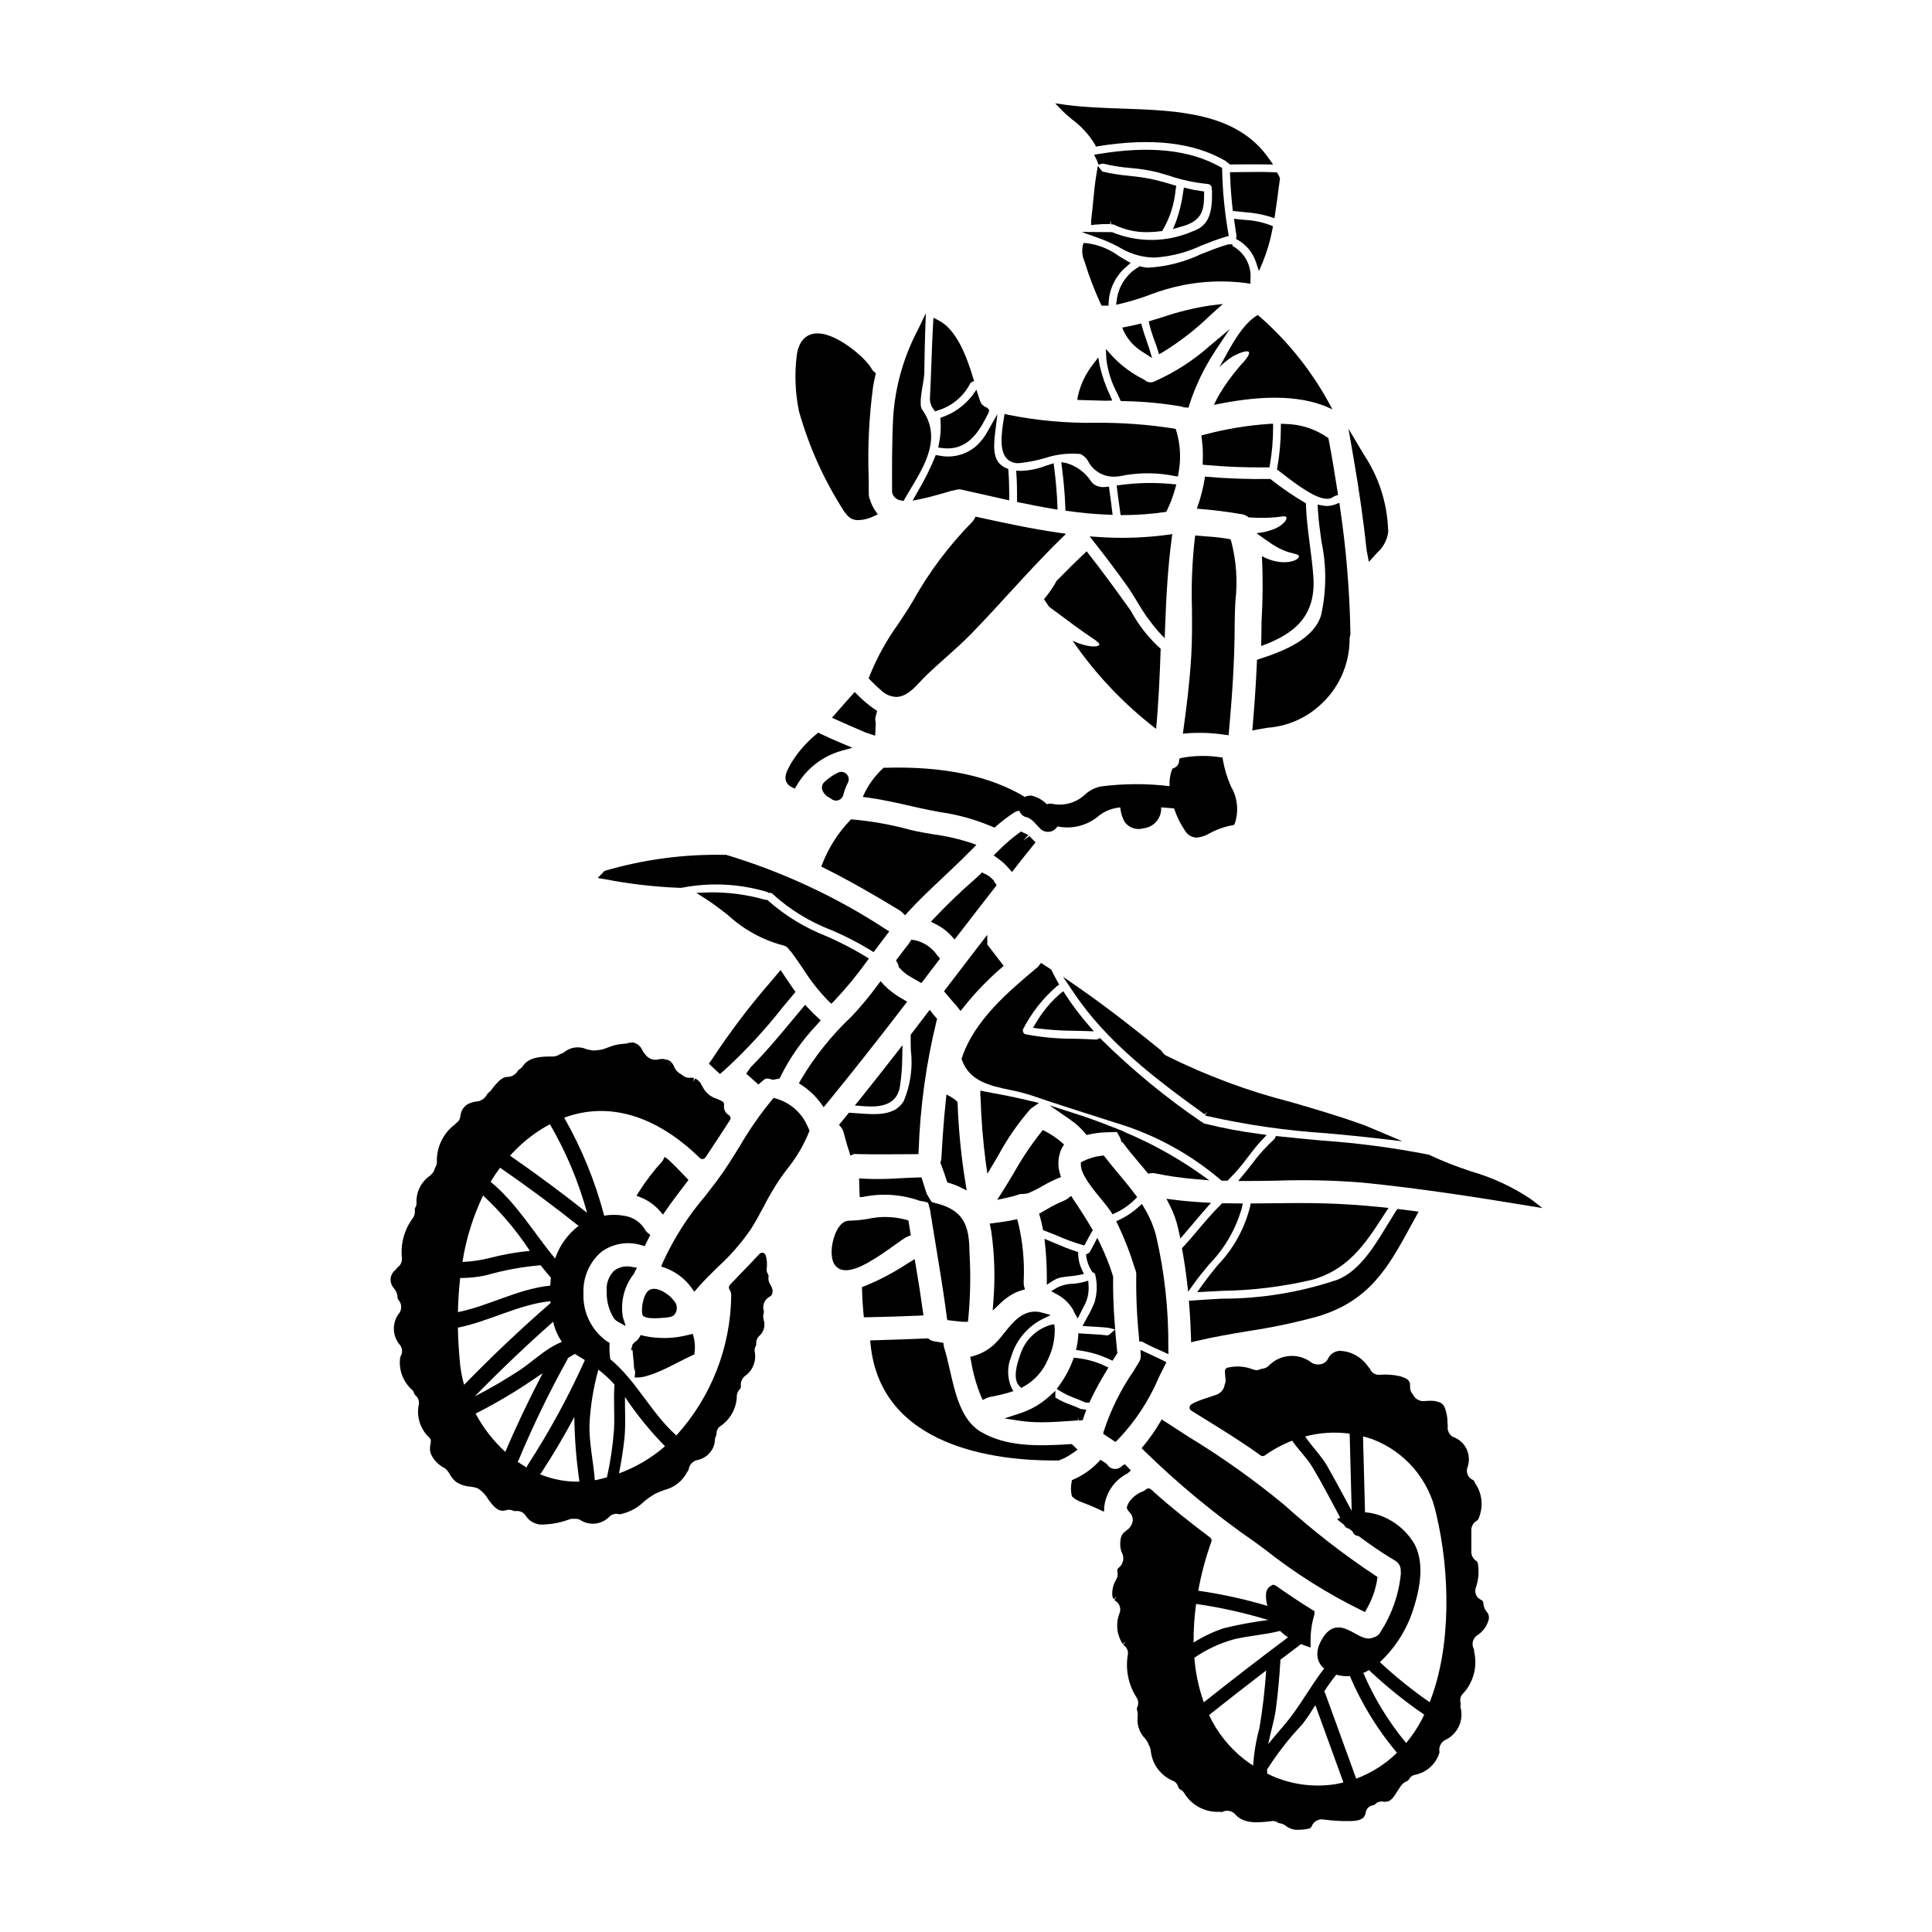 <?xml version="1.0" encoding="UTF-8"?>
<!-- Uploaded to: SVG Repo, www.svgrepo.com, Generator: SVG Repo Mixer Tools -->
<svg fill="#000000" width="800px" height="800px" version="1.1" viewBox="144 144 512 512" xmlns="http://www.w3.org/2000/svg">
 <g>
  <path d="m428.37 491.08c0.039 0.074 0.07 0.156 0.098 0.234 0.066 0.172 0.141 0.34 0.227 0.5l0.914 1.609 0.824-1.656c0.297-0.586 0.582-1.18 0.914-1.766h-0.004c0.887-1.652 1.281-3.523 1.133-5.394l-0.078-1.207-1.18 0.324c-0.934 0.254-1.891 0.414-2.856 0.484-1.508 0.023-2.992 0.395-4.332 1.086l-1.461 0.891 1.504 0.816v-0.004c1.785 0.934 3.273 2.348 4.297 4.082z"/>
  <path d="m421.42 482.68v1.785l1.504-0.973c0.734-0.504 1.574-0.844 2.453-0.992 0.66-0.117 1.34-0.188 2.019-0.262v0.004c0.887-0.078 1.77-0.199 2.644-0.371l1.215-0.266-0.535-1.125c-0.605-1.246-0.941-2.606-0.988-3.992l-0.027-0.691-0.656-0.207c-1.785-0.566-3.508-1.297-5.32-2.062l-2.938-1.227 0.188 1.66v-0.004c0.297 2.898 0.445 5.809 0.441 8.723z"/>
  <path d="m495.59 462.93c-5.07-0.172-10.195-0.105-15.148-0.047l-5.016 0.055-0.137 0.816h-0.004c-1.457 5.875-4.445 11.258-8.656 15.605-1.406 1.738-2.856 3.543-4.176 5.418l-1.18 1.668 2.039-0.117c1.496-0.086 3.004-0.16 4.512-0.238h-0.004c7.973-0.113 15.906-1.078 23.676-2.875 9.801-2.684 14.297-9.594 19.051-16.926l1.418-2.176-1.598-0.168c-5.461-0.555-10.301-0.891-14.777-1.016z"/>
  <path d="m427.85 460.92-0.836 0.664c-0.344 0.273-0.727 0.496-1.137 0.652-1.539 0.621-3.023 1.367-4.441 2.231-0.457 0.266-0.91 0.527-1.371 0.789l-0.691 0.395 0.219 0.754c0.289 1.004 0.523 2.031 0.734 3.062l0.109 0.539 0.512 0.188c1.148 0.426 2.269 0.895 3.402 1.359h0.004c2.035 0.898 4.125 1.668 6.262 2.297l0.762 0.203 0.363-0.695c0.512-0.961 1.02-1.898 1.574-2.859l0.289-0.496-0.289-0.496c-1.395-2.363-2.941-4.82-4.875-7.688z"/>
  <path d="m420.38 443.45-0.52 0.629c-2.668 3.394-5.066 6.988-7.18 10.754-1.031 1.723-2.059 3.453-3.148 5.144l-1.285 2.004 2.328-0.512h-0.004c1.156-0.227 2.293-0.531 3.402-0.918 0.332-0.121 0.688-0.16 1.039-0.117h0.145l0.141-0.023c0.246-0.055 0.492-0.082 0.742-0.094l0.367-0.07h-0.004c1.375-0.586 2.707-1.254 3.996-2.008 1.266-0.742 2.582-1.398 3.938-1.965l0.84-0.332-0.258-0.84c-0.742-2.348-0.527-4.894 0.602-7.082l0.473-0.703-0.629-0.566v-0.004c-1.309-1.125-2.742-2.098-4.273-2.894z"/>
  <path d="m407.08 491.31 1.848-1.762c1.191-1.188 2.559-2.18 4.059-2.941 0.547-0.262 1.117-0.477 1.703-0.641l0.93-0.273-0.254-0.93-0.004 0.004c-0.051-0.234-0.074-0.477-0.07-0.719v-0.531c0.25-5.227-0.246-10.461-1.477-15.547l-0.262-0.879-0.891 0.188c-1.77 0.395-3.586 0.617-5.34 0.855l-1.02 0.133 0.18 1.016c0.031 0.168 0.07 0.332 0.109 0.492l0.078 0.355h0.008c0.887 6.172 1.082 12.422 0.586 18.637z"/>
  <path d="m468.54 462.88h-0.664l-0.297 0.289c-2.133 2.102-4.086 4.41-5.977 6.633-1.324 1.574-2.648 3.148-4.043 4.633l-0.332 0.344 0.086 0.488c0.531 2.949 0.961 5.812 1.266 8.512l0.289 2.547 1.488-2.086c1.246-1.75 2.68-3.484 4.062-5.16v0.004c4.102-4.188 7.09-9.34 8.688-14.977l0.23-1.18h-1.18c-1.199 0.004-2.402-0.023-3.617-0.047z"/>
  <path d="m394.88 456.86 0.156 0.488 0.496 0.148c1.008 0.297 1.988 0.676 2.934 1.133l1.723 0.859-0.312-1.902c-1.141-7-1.844-14.062-2.102-21.148v-0.395l-0.305-0.281 0.004 0.004c-0.406-0.391-0.859-0.73-1.352-1.004l-1.297-0.719-0.16 1.477c-0.594 5.547-0.953 11.113-1.18 15.352v-0.004c-0.02 0.316-0.078 0.633-0.172 0.938l-0.098 0.328 0.121 0.316c0.535 1.414 1.07 2.91 1.543 4.41z"/>
  <path d="m407.02 377.02c-0.207-0.23-0.43-0.445-0.668-0.641l-0.164-0.117c-0.227-0.164-0.457-0.312-0.703-0.445l-1.238-0.617-0.504 0.5c-0.414 0.414-0.848 0.789-1.277 1.18l-0.43 0.395c-3.406 2.953-6.816 6.231-10.43 10.023l-0.918 0.965 1.18 0.594c1.637 0.793 3.106 1.891 4.328 3.238l0.789 0.887 0.723-0.941c3.328-4.328 6.625-8.605 9.98-12.902l0.438-0.559-0.395-0.594c-0.055-0.078-0.113-0.148-0.266-0.336l-0.094-0.125 0.035-0.207z"/>
  <path d="m409.29 400.57 0.684-0.613-0.562-0.742c-0.59-0.75-1.18-1.512-1.738-2.266-0.668-0.887-1.336-1.758-2.031-2.641v-2.57l-2.438 3.148c-2.859 3.715-5.711 7.441-8.559 11.18l-0.477 0.629 1.254 1.488c0.684 0.82 1.371 1.641 2.148 2.469l0.977 1.285 0.789-0.996c2.996-3.754 6.324-7.227 9.953-10.371z"/>
  <path d="m478.38 446.16 1.316-1.395-1.895-0.254c-4.926-0.641-9.809-1.559-14.629-2.758-0.242-0.078-0.461-0.223-0.629-0.41-0.156-0.102-0.27-0.133-0.215-0.086l-0.004-0.004c-9.395-6.418-18.199-13.66-26.309-21.645l-0.504-0.527-0.648 0.332v-0.004c-0.133 0.074-0.285 0.105-0.438 0.086-1.926-0.125-3.856-0.176-5.793-0.227-4.32 0.031-8.629-0.367-12.871-1.18-0.273-0.074-0.5-0.277-0.598-0.543-0.145-0.312-0.125-0.672 0.047-0.965 2.203-4.242 5.188-8.027 8.797-11.156l0.68-0.516-0.422-0.746c-0.559-0.984-1.062-1.969-1.574-2.988l-0.129-0.25-0.23-0.145c-0.562-0.348-1.121-0.715-1.68-1.09l-0.762-0.512-0.562 0.727-0.004-0.004c-0.152 0.207-0.328 0.395-0.527 0.555-7.375 6.18-16.559 13.871-19.863 23.824l-0.109 0.32 0.113 0.324c1.996 5.641 7.457 6.805 12.742 7.926l-0.004-0.004c1.91 0.367 3.793 0.852 5.644 1.441 5.922 2.031 11.957 3.957 17.797 5.812l4.277 1.367h0.004c10.32 3.047 19.891 8.227 28.082 15.203l0.273 0.227 1.52 0.004 0.285-0.266h-0.004c1.852-1.828 3.547-3.801 5.078-5.902 1.18-1.539 2.414-3.16 3.746-4.574z"/>
  <path d="m370.5 327.4-1.359 1.508c-0.977 1.09-1.969 2.207-2.914 3.297l-1.746 2.004 2.426 1.086c2.023 0.91 4.074 1.789 6.41 2.797l2.609 0.867 0.145-2.824c0.035-0.363 0.004-0.73-0.082-1.082-0.062-0.438-0.027-0.883 0.102-1.305l0.363-1.34-1.137-0.789v0.004c-1.191-0.848-2.316-1.789-3.367-2.809z"/>
  <path d="m382.13 399.93v0.297l0.469 0.488c0.062 0.059 0.164 0.176 0.254 0.281 0.09 0.102 0.18 0.195 0.273 0.281v-0.004c0.598 0.578 1.27 1.074 1.996 1.477 0.594 0.375 1.219 0.73 1.844 1.082l1.219 0.695 0.523-0.695c0.645-0.863 1.305-1.719 1.969-2.578 0.664-0.859 1.316-1.719 1.969-2.59l0.469-0.629-0.508-0.594c-0.133-0.16-0.25-0.324-0.367-0.465-1.426-1.988-3.547-3.359-5.941-3.848l-0.824-0.074-0.395 0.648h0.004c-0.074 0.137-0.156 0.27-0.246 0.395-1.035 1.305-2.016 2.609-2.996 3.918l-0.395 0.527 0.34 0.566c0.145 0.262 0.258 0.535 0.344 0.82z"/>
  <path d="m456.25 469.66 0.551 2.57 1.281-1.484c0.77-0.898 1.527-1.793 2.277-2.688 1.07-1.27 2.141-2.535 3.234-3.773l1.34-1.508-2.016-0.125c-3.121-0.188-5.644-0.422-7.945-0.723l-1.852-0.238 0.848 1.664v-0.004c1.031 1.996 1.797 4.117 2.281 6.309z"/>
  <path d="m432.93 515.18c1.277-2.688 2.699-5.301 4.258-7.836l0.559-0.934-0.984-0.465v0.004c-2.348-1.094-4.859-1.789-7.434-2.062l-0.758-0.082-0.273 0.715c-0.516 1.402-1.156 2.758-1.906 4.051-0.52 0.922-1.094 1.809-1.719 2.66l-0.633 0.848 0.891 0.57c1.344 0.801 2.766 1.469 4.238 1.996 0.816 0.32 1.629 0.637 2.418 1.012l1.082 0.098z"/>
  <path d="m422.38 495.12c-3.891 1.168-6.93 4.223-8.074 8.121-0.836 2.234-1.969 6.258-0.176 8.051l0.523 0.523 0.645-0.359c2.859-1.59 5.098-4.09 6.371-7.102 1.289-2.606 1.926-5.484 1.844-8.391l-0.129-1.012z"/>
  <path d="m438.03 504.24 0.789 0.359 1.289-1.969-0.074-0.73c-0.121-1.215-0.242-2.414-0.344-3.633l-0.16-1.969-0.102-1.324c-0.363-4.684-0.504-8.797-0.434-12.57l-0.125-0.5c-0.871-2.769-1.945-5.477-3.215-8.086l-0.855-1.781-0.91 1.754c-0.168 0.332-0.355 0.656-0.535 0.988-0.18 0.332-0.395 0.695-0.59 1.074-0.027 0.059-0.086 0.148-0.332 0.27l-0.633 0.316 0.094 0.699v-0.004c0.207 1.332 0.699 2.606 1.438 3.734l0.176 0.297 0.32 0.113c0.242 0.082 0.41 0.305 0.426 0.562 0.578 2.406 0.512 4.922-0.191 7.293-0.543 1.359-1.184 2.676-1.926 3.938l-1.258 2.316 1.52 0.109c0.586 0.043 1.18 0.074 1.766 0.105 1.25 0.07 2.547 0.141 3.777 0.316l1.574 0.414-1.434 1.262v0.004c-0.242 0.234-0.59 0.34-0.922 0.273-1.363-0.176-2.754-0.25-4.133-0.328-0.754-0.039-1.504-0.078-2.25-0.137l-0.996-0.078-0.062 0.996h-0.004c-0.051 0.805-0.16 1.605-0.328 2.394l-0.23 1.039 1.055 0.148h-0.004c2.711 0.379 5.348 1.168 7.824 2.332z"/>
  <path d="m429.85 520.44c0.117 0.004 0.23 0.004 0.344 0l0.754-0.109 0.219-0.691c0.09-0.297 0.184-0.59 0.297-0.887l0.441-1.148-1.219-0.176-0.309-0.043c-0.871-0.422-1.762-0.789-2.656-1.109v-0.004c-1.414-0.48-2.769-1.121-4.039-1.914v-1.789l-1.648 1.52v-0.004c-2.293 2.066-5.004 3.613-7.949 4.527l-3.91 1.289 4.07 0.613v0.004c1.941 0.277 3.898 0.41 5.859 0.395 2.68 0 5.352-0.191 7.832-0.371l1.758-0.121-0.066-0.984z"/>
  <path d="m506.18 289.89 0.59 3.012 2.215-2.449 0.004 0.004c1.527-1.363 2.539-3.207 2.863-5.231l0.047-0.703-0.043-0.246c-0.262-7.055-2.481-13.898-6.402-19.766l-4.09-6.898 1.359 7.887c1.52 8.77 2.648 16.75 3.457 24.391z"/>
  <path d="m437.92 525.02c0.348 0.223 0.688 0.449 1.027 0.68l0.645 0.438 0.57-0.52c4.672-4.856 8.402-10.531 11.004-16.746 0.5-1.012 0.996-2.016 1.496-3l0.445-0.879-0.875-0.445c-0.969-0.496-1.969-0.941-2.93-1.391l-3.062-1.43 0.066 1.621v0.008c0.02 0.57-0.141 1.137-0.453 1.617l-1.523 2.481c-3.344 4.875-5.973 10.203-7.812 15.82l-0.18 0.676 0.578 0.395z"/>
  <path d="m459.66 499.71 1.18-0.281c4.551-1.09 9.277-1.891 13.855-2.664 6.184-0.918 12.309-2.203 18.344-3.848 13.953-4.082 18.945-13.246 24.734-23.852l2.18-3.965-1.938-0.254c-1.047-0.141-2.078-0.281-3.113-0.395l-0.602-0.07-0.336 0.512c-0.754 1.18-1.523 2.434-2.309 3.734-3.441 5.684-7.336 12.125-13.148 14.484l-0.004 0.004c-9.871 3.348-20.227 5.051-30.652 5.043-2.621 0.145-5.231 0.293-7.797 0.484l-0.988 0.074 0.078 0.988c0.238 2.918 0.395 5.875 0.48 8.793z"/>
  <path d="m438.37 465.05 0.449 0.75 0.789-0.363h-0.004c1.918-0.875 3.664-2.086 5.152-3.578l0.609-0.598-0.508-0.688c-1.371-1.852-2.883-3.656-4.328-5.398-1.234-1.477-2.481-2.965-3.68-4.519l-0.344-0.441-0.551 0.062c-1.738 0.191-3.43 0.695-4.992 1.484l-0.52 0.273v0.59c-0.039 2.621 3.148 6.445 5.68 9.523 0.801 0.926 1.551 1.895 2.246 2.902z"/>
  <path d="m428.45 438.96-6.336-2.039 5.477 3.781h-0.004c1.484 1.008 2.82 2.223 3.969 3.602l0.395 0.477 0.594-0.133c1.527-0.336 3.09-0.531 4.656-0.574l2.777-0.09 0.789 1.395v-0.004c0.09 0.176 0.168 0.363 0.223 0.555l0.227 0.742h0.238c1.652 2.219 3.398 4.277 5.078 6.273l1.773 2.109 0.578-0.121h0.004c0.422-0.082 0.859-0.07 1.277 0.027 3.543 0.727 7.125 1.238 10.727 1.531l3.582 0.305-2.934-2.086h0.004c-6.117-4.25-12.664-7.84-19.531-10.711l-0.172-0.074h0.156l-1.969-0.789-0.664-0.281v0.031l-1.855-0.727c-2.867-1.125-5.828-2.176-9.059-3.199z"/>
  <path d="m407.62 433.77c-0.789-0.133-1.555-0.289-2.246-0.43l-1.574-0.316v1.215c0 0.156 0.016 0.312 0.055 0.465 0.168 5.879 0.641 11.75 1.418 17.582l0.395 2.754 1.441-2.387c0.535-0.891 1.062-1.781 1.574-2.676h-0.004c2.312-4.25 5.078-8.238 8.238-11.902 0.184-0.195 0.391-0.371 0.613-0.523l1.793-1.25-2.125-0.516c-3.43-0.828-6.578-1.488-9.578-2.016z"/>
  <path d="m445.85 498.5 0.059 1.016h0.715c1.32 0.75 2.684 1.422 4.086 2.012l1.508 0.68 1.426 0.664-0.027-1.574-0.004 0.004c0.113-10.09-0.988-20.152-3.277-29.977-0.691-2.547-1.734-4.981-3.106-7.231l-0.617-1.035-0.891 0.812v-0.004c-1.5 1.355-3.188 2.488-5.016 3.359l-0.898 0.43 0.441 0.895 0.004-0.004c1.809 3.797 3.328 7.723 4.543 11.746 0.227 0.469 0.336 0.98 0.328 1.5-0.086 5.578 0.156 11.156 0.727 16.707z"/>
  <path d="m549.65 461.75c-4.875-3.258-10.23-5.734-15.871-7.344-1.941-0.664-3.82-1.309-5.555-1.992-1.652-0.645-3.434-1.418-5.637-2.426-9.258-1.812-18.617-3.055-28.023-3.715-3.914-0.355-7.824-0.703-11.727-1.145l-0.688-0.078-0.305 0.617c-0.055 0.113-0.129 0.211-0.223 0.293-2.199 2.012-4.191 4.242-5.949 6.644-0.723 0.926-1.449 1.848-2.195 2.754l-1.359 1.621h2.113c2.633 0 5.273-0.051 7.91-0.09l0.004 0.004c7.578-0.27 15.172-0.105 22.734 0.492 15.008 1.488 30.023 3.824 44.016 6.133l3.891 0.641z"/>
  <path d="m438.4 276.8c-0.129-0.957-0.266-1.918-0.395-2.883l-0.109-0.957-0.961 0.09v0.004c-1.164 0.156-2.348-0.164-3.273-0.887l-0.512-0.598c-1.535-2.367-3.879-4.098-6.594-4.863l-1.305-0.219 0.164 1.316c0.488 3.832 0.789 7.336 0.91 10.711l0.031 0.828 0.816 0.109v-0.008c3.488 0.5 7 0.816 10.523 0.957l1.156 0.043-0.141-1.145c-0.09-0.824-0.203-1.652-0.312-2.5z"/>
  <path d="m412.2 375.09 1.434-1.848c1.211-1.574 2.449-3.094 3.684-4.625l1.113-1.379-1.199-1.219c-0.105-0.125-0.266-0.289-0.418-0.438l-1.621 1.148 1.34-1.445-1.969-0.922-0.789 0.582v0.008c-1.699 1.246-3.305 2.621-4.797 4.113l-1.645 1.617 1.859 1.371h-0.004c0.523 0.387 1.008 0.824 1.445 1.309z"/>
  <path d="m508.81 445.66 6.852 0.789-7.086-3c-1.379-0.586-2.754-1.18-4.164-1.656-5.984-2.141-12.125-3.938-18.062-5.668h0.004c-11.492-2.922-22.641-7.062-33.254-12.352-0.496-0.246-0.906-0.637-1.18-1.121l-0.242-0.297c-6.691-5.418-13.973-11.172-21.684-16.531l-4.293-2.981 2.918 4.328c8.66 12.871 21.309 22.559 34.566 32.102l0.789-0.582-0.613 0.789 0.191 0.188 0.262 0.066-0.008 0.008c10.492 2.367 21.152 3.902 31.883 4.594 4.32 0.41 8.77 0.812 13.121 1.324z"/>
  <path d="m364.04 355.56c0.031 0 0.328 0.207 0.359 0.223 0.527 0.391 1.215 0.496 1.832 0.277 0.617-0.223 1.086-0.734 1.25-1.371 0.285-1.133 0.695-2.231 1.223-3.269 0.387-0.754 0.25-1.668-0.34-2.273-0.59-0.605-1.5-0.766-2.262-0.402-1.359 0.648-2.606 1.512-3.688 2.555-0.629 0.609-0.781 1.562-0.371 2.336 0.227 0.477 0.547 0.902 0.941 1.25 0.188 0.172 0.402 0.309 0.641 0.395 0.133 0.102 0.27 0.195 0.414 0.281z"/>
  <path d="m434.97 286.3-2.203-0.145 1.367 1.734c3.008 3.82 5.84 7.598 8.441 11.23 0.859 1.18 1.758 2.644 2.707 4.195v-0.004c1.648 2.894 3.582 5.617 5.769 8.125l1.605 1.691 0.086-2.336c0.328-8.918 0.754-16.41 1.754-23.965l0.168-1.277-1.281 0.176h0.004c-6.102 0.824-12.273 1.016-18.418 0.574z"/>
  <path d="m418.54 415.09-0.789 1.281 1.5 0.207v0.004c3.164 0.379 6.348 0.574 9.531 0.586 0.953 0.02 1.906 0.043 2.859 0.07l2.242 0.074-1.469-1.699c-2.195-2.527-4.215-5.203-6.043-8.012l-0.59-0.918-0.855 0.684v0.004c-2.543 2.203-4.699 4.809-6.387 7.719z"/>
  <path d="m429.76 314.45c-0.457-0.188-1-0.434-1.516-0.648 6.106 8.898 13.574 16.781 22.133 23.355 0.676-7.086 0.973-14.168 1.215-21.215-3.203-2.883-5.887-6.297-7.926-10.098-3.789-5.332-7.66-10.609-11.695-15.742-2.703 2.547-5.356 5.172-7.953 7.82-0.945 1.738-2.07 3.371-3.356 4.871 0.461 0.676 0.895 1.355 1.355 2.004 3.68 2.703 6.848 5.117 9.258 6.793 2.328 1.648 4.301 2.703 4.031 3.324-0.281 0.512-2.188 0.727-5.547-0.465z"/>
  <path d="m440.9 272.53-0.957 0.125 0.102 0.957c0.145 1.336 0.34 2.66 0.531 3.996l0.395 2.898h0.871v-0.004c3.586-0.016 7.164-0.281 10.715-0.785l0.508-0.074 0.23-0.465h0.004c0.879-1.82 1.586-3.715 2.121-5.664l0.316-1.133-1.18-0.109-0.004-0.004c-4.547-0.434-9.125-0.348-13.652 0.262z"/>
  <path d="m401.12 503.57 0.18 0.914c0.527 3.297 1.434 6.523 2.703 9.613l0.43 0.914 0.898-0.453c0.27-0.141 0.559-0.246 0.855-0.316 1.762-0.312 3.504-0.715 5.223-1.219l1.137-0.355-0.559-1.051v0.004c-1.09-2.59-1.09-5.512 0-8.102 1.25-4.242 4.168-7.793 8.082-9.848l2.398-1.18-2.754-0.738-0.344-0.078c-4.281-0.641-6.918 2.676-9.25 5.598v-0.004c-0.723 0.961-1.512 1.875-2.359 2.727-1.59 1.586-3.559 2.731-5.715 3.336z"/>
  <path d="m368.97 438.88-2.629 3.219 0.543 0.625c0.262 0.32 0.465 0.684 0.59 1.078 0.207 0.68 0.395 1.375 0.582 2.066 0.309 1.129 0.609 2.262 1.004 3.363l0.289 1 0.957-0.395h-0.004c0.164-0.016 0.328-0.016 0.492 0 4.203 0.109 8.891 0.078 13.027 0.043l3.57-0.023 0.059-0.918c0.395-11.613 1.988-23.156 4.758-34.441l0.133-0.496-0.707-0.82c-0.156-0.176-0.316-0.352-0.461-0.543l-0.789-1.023-0.789 1.027c-1.352 1.785-2.699 3.543-4.055 5.301l-0.199 0.254v0.328c-0.02 1.18 0 2.449 0.043 3.758v0.004c0.562 4.598-0.094 9.262-1.898 13.527-2.402 3.965-7.363 3.582-12.16 3.227-0.633-0.047-1.258-0.094-1.859-0.129z"/>
  <path d="m476.62 552.71 2.668 1.969c7.945 6.273 16.535 11.684 25.625 16.137l0.84 0.395 0.434-0.812h-0.004c1.406-2.43 2.352-5.098 2.793-7.871l0.074-0.617-0.527-0.336c-8.504-5.641-16.578-11.91-24.156-18.746-7.965-6.59-16.395-12.59-25.227-17.965-2.125-1.367-4.262-2.754-6.406-4.141l-0.855-0.562-0.523 0.879c-1.262 2.121-2.68 4.141-4.246 6.051l-0.566 0.676 0.613 0.633c9.117 8.922 18.977 17.055 29.465 24.312z"/>
  <path d="m362.45 374.05c6.106 3.062 12.645 6.738 19.996 11.234 0.238 0.16 0.465 0.34 0.668 0.543l0.73 0.73 0.691-0.762c2.93-3.207 6.137-6.223 9.234-9.141 1.715-1.613 3.434-3.231 5.117-4.887 0.605-0.586 1.207-1.18 1.82-1.805l2.051-2.059-1.453-0.527v-0.004c-3.188-1.047-6.469-1.801-9.797-2.246-1.922-0.32-3.902-0.645-5.766-1.086l-0.609-0.148c-4.961-1.348-10.027-2.258-15.145-2.719l-0.457-0.031-0.316 0.332c-3.125 3.273-5.586 7.125-7.242 11.336l-0.328 0.84z"/>
  <path d="m371.79 460.24 0.062 1.039 1.031-0.117c4.965-1 10.105-0.629 14.875 1.066l0.395 0.078c0.223 0.008 0.445 0.039 0.664 0.098l1.129 0.305 0.48 1.688c0.477 2.996 0.973 5.984 1.469 8.969 1.062 6.449 2.168 13.125 3.023 19.715l0.121 0.746 0.742 0.105c0.395 0.055 0.789 0.109 1.227 0.145 0.676 0.078 1.355 0.156 2.129 0.211h1.363l0.102-0.867 0.004 0.008c0.551-5.773 0.66-11.582 0.324-17.371l-0.047-1.574c-0.211-5.938-1.766-9.949-9.055-11.66l-0.91-0.27-1-1.605 0.004 0.004c-0.188-0.281-0.336-0.59-0.441-0.91l-1.285-4.027-0.742 0.02c-1.691 0.047-3.356 0.129-4.996 0.211-3.242 0.23-6.492 0.27-9.738 0.117l-1.055-0.074 0.031 1.086c0.016 0.957 0.039 1.91 0.094 2.867z"/>
  <path d="m374.89 437.23c3.051 0 6.832-0.746 7.586-5.211 0.418-2.676 0.633-5.375 0.637-8.082l0.062-2.957-1.824 2.332c-3.188 4.086-6.375 8.168-9.625 12.203l-1.18 1.453 1.855 0.145c0.703 0.047 1.562 0.117 2.488 0.117z"/>
  <path d="m473.4 189.6-3.445 0.035 0.039 1.012c0.105 2.754 0.312 5.512 0.625 8.457l0.086 0.789 0.789 0.09c0.723 0.09 1.449 0.16 2.176 0.23v0.004c2.359 0.141 4.691 0.555 6.957 1.234l1.117 0.395 0.18-1.18c0.297-1.926 0.543-3.832 0.789-5.688 0.148-1.18 0.301-2.32 0.461-3.445l0.043-0.312-0.141-0.277c-0.125-0.238-0.219-0.461-0.332-0.707l-0.355-0.555-0.609-0.027c-2.812-0.129-5.633-0.09-8.379-0.055z"/>
  <path d="m354.82 406.86-0.891-1.242c-0.555-0.789-1.086-1.574-1.609-2.363l-1.461-2.188-2.137 2.559c-5.797 6.629-11.133 13.645-15.973 21l-0.898 1.262 2.934 2.731 1.25-1.062c5.559-5.102 10.691-10.648 15.352-16.582z"/>
  <path d="m364.3 410 0.68-0.66c0.152-0.148 0.297-0.301 0.434-0.461 2.957-3.148 5.707-6.492 8.227-10.004l0.625-0.848-0.891-0.566v0.004c-3.34-2.027-6.816-3.824-10.402-5.383-5.621-2.195-10.816-5.359-15.352-9.348l-0.184-0.188-0.266-0.062c-0.113-0.039-0.23-0.043-0.348-0.02-4.918-1.414-10.02-2.078-15.133-1.969l-3.148 0.121 2.637 1.691c1.969 1.277 3.938 2.785 5.785 4.246l0.004 0.004c4.09 3.758 9.023 6.481 14.383 7.934 0.742 0.109 1.395 0.539 1.785 1.18l0.215 0.25v0.004c0.113 0.102 0.215 0.211 0.312 0.324 1.07 1.422 2.074 2.902 3.082 4.379v0.004c1.977 3.141 4.277 6.066 6.867 8.727z"/>
  <path d="m311.87 481.77 0.93-1.82-1.336-0.203c-1.656-0.387-3.398-0.008-4.746 1.031-1.414 1.438-2.121 3.426-1.934 5.438-0.078 2.297 0.465 4.578 1.574 6.594l0.141 0.223 0.004 0.004c0.262 0.492 0.66 0.902 1.148 1.18l2.168 1.215-0.746-2.363v0.004c-0.641-3.688 0.164-7.477 2.246-10.586 0.148-0.262 0.332-0.504 0.551-0.715z"/>
  <path d="m388.72 492.6-0.145-1.074c-0.52-3.789-1.148-7.871-1.93-12.426l-0.238-1.434-2.164 1.328h-0.004c-3.508 2.309-7.234 4.266-11.129 5.84l-0.668 0.238v0.707c0.055 2.129 0.191 4.285 0.395 6.41l0.098 0.898h0.902c4.578-0.082 9.16-0.242 13.777-0.434z"/>
  <path d="m384.4 409.45-0.957-0.566h0.004c-1.957-1.051-3.742-2.394-5.297-3.981l-0.789-0.887-0.715 0.957c-2.125 2.914-4.426 5.691-6.894 8.32-5.316 4.996-9.898 10.723-13.609 17.004l-0.422 0.789 0.746 0.492c1.965 1.289 3.684 2.918 5.074 4.812l0.742 1.035 0.812-0.988c6.445-7.871 13.203-16.398 20.645-26.113z"/>
  <path d="m384.11 471.89c0.168-0.082 0.344-0.168 0.512-0.234l0.75-0.285-0.625-3.906-0.539-0.199c-3.352-0.918-6.883-1-10.273-0.234-1.637 0.266-3.293 0.422-4.949 0.469-1.684 0-3.199 1.742-4.051 4.664-0.875 2.996-0.844 6.598 1.094 7.816l0.309 0.227-0.004 0.004c0.566 0.285 1.191 0.426 1.824 0.414 3.297 0 8.039-3.148 13.016-6.723 1.234-0.883 2.301-1.652 2.938-2.012z"/>
  <path d="m537.11 568.89c0-0.383-0.223-0.73-0.566-0.891-1.297-0.543-1.922-2.019-1.406-3.328 0.707-2.047 0.879-4.246 0.496-6.379-0.051-0.266-0.207-0.5-0.434-0.648-0.855-0.562-1.348-1.539-1.285-2.559v-5.414c-0.07-1.09 0.496-2.121 1.449-2.656 0.18-0.102 0.324-0.258 0.41-0.449 1.293-2.856 1.129-6.16-0.445-8.875-0.246-0.285-0.434-0.617-0.559-0.973-0.082-0.227-0.25-0.418-0.465-0.531-1.273-0.566-1.887-2.023-1.406-3.328 0.566-1.582 0.48-3.324-0.242-4.844-0.727-1.516-2.023-2.68-3.613-3.234-1-0.574-1.547-1.699-1.383-2.84 0.012-0.082 0.012-0.168 0-0.25l-0.039-0.27-0.035-0.676c0-0.941-0.141-1.879-0.418-2.781-0.043-0.191-0.102-0.375-0.207-0.703h-0.004c-0.02-0.098-0.051-0.188-0.094-0.277-0.102-0.188-0.227-0.395-0.355-0.602h0.004c-0.102-0.117-0.211-0.227-0.332-0.324l-0.227-0.176c-0.137-0.133-0.305-0.223-0.492-0.266l-0.223-0.07c-0.301-0.098-0.688-0.215-0.82-0.238-0.066-0.016-0.133-0.027-0.203-0.035l-0.984-0.059c-0.703 0-1.41 0.059-2.074 0.109-1.16-0.023-2.211-0.703-2.707-1.758-0.512-0.535-0.785-1.254-0.762-1.992 0-0.922 0-1.426-0.742-2.023-0.102-0.102-0.219-0.18-0.352-0.23l-0.133-0.035-0.273-0.152h0.004c-0.082-0.047-0.164-0.082-0.254-0.105-0.145-0.047-0.789-0.277-0.883-0.305-1.758-0.402-3.57-0.535-5.371-0.395-1.129 0.137-2.207-0.5-2.629-1.555-0.051-0.113-0.121-0.215-0.211-0.301-0.184-0.176-0.348-0.375-0.48-0.59-1.707-2.352-4.398-3.789-7.301-3.898-1.398 0.066-2.637 0.922-3.191 2.207-0.312 0.617-0.867 1.07-1.535 1.254-0.867 0.273-1.812 0.191-2.621-0.23-3.406-2.738-8.336-2.465-11.414 0.645-0.473 0.504-1.117 0.816-1.805 0.875-0.141 0.008-0.273 0.043-0.395 0.105-0.652 0.324-1.41 0.348-2.078 0.062-2.133-0.832-4.469-0.992-6.691-0.457-0.453 0.121-0.754 0.551-0.719 1.02l0.031 0.52c0.039 0.574 0.074 1.137 0.152 1.664h0.004c0.035 0.379-0.027 0.758-0.188 1.105-0.039 0.09-0.062 0.184-0.078 0.281-0.207 1.242-1.102 2.262-2.309 2.629-0.598 0.219-1.207 0.418-1.82 0.613-1.094 0.359-2.188 0.711-3.199 1.152-0.543 0.199-1.059 0.461-1.539 0.789-0.27 0.188-0.43 0.5-0.422 0.832 0.016 0.324 0.188 0.617 0.461 0.789 1.297 0.812 2.594 1.613 3.894 2.414 4.824 2.977 9.809 6.055 14.449 9.445 0.344 0.25 0.809 0.25 1.152 0 2.242-1.594 4.672-2.906 7.234-3.906 1.625 2.387 3.844 4.5 5.301 6.906 2.644 4.387 5.008 8.961 7.426 13.484l-0.816 0.445 1.152 0.926c0.23 0.184 0.445 0.344 0.672 0.523l0.09 0.168 0.008 0.004c0.23 0.469 0.688 0.789 1.211 0.844 0.32 0.246 0.641 0.508 0.957 0.746v0.004c0.211 0.719 0.867 1.215 1.617 1.227 3.102 2.344 6.324 4.519 9.66 6.519 1 0.559 1.582 1.652 1.488 2.793 0.043 0.246 0.055 0.492 0.035 0.742-0.543 5.469-2.383 10.73-5.371 15.348-0.367 0.715-1.02 1.234-1.797 1.438-1.664 0.828-3.34-0.109-5.117-1.102-2.363-1.305-5.578-3.094-8.301 1.094-2.644 4.055-1.305 6.621-0.273 7.789 0.176 0.164 0.355 0.316 0.543 0.461-3.734 4.828-6.555 10.285-10.535 14.957-1.48 1.734-2.941 3.398-4.301 5.117 0.625-3.098 1.598-6.297 1.969-8.836 0.625-4.504 1.023-9.016 1.277-13.551 1.824-1.379 3.633-2.754 5.469-4.141 0.395 0.16 0.789 0.328 1.203 0.473l1.316 0.449v-1.391h-0.004c-0.047-2.492 0.293-4.973 1.008-7.359l0.047-0.871-0.469-0.293c-3.644-2.227-7.168-4.652-9.84-6.516l-0.66-0.227-0.523 0.262v0.004c-0.75 0.383-1.258 1.125-1.344 1.965-0.113 1.145 0.008 2.297 0.359 3.391-6.008-1.793-12.137-3.137-18.344-4.023 0.797-4.418 1.961-8.762 3.477-12.988 0.148-0.406 0.012-0.859-0.332-1.117-4.746-3.582-10.32-7.894-15.656-12.746-0.383-0.336-0.957-0.336-1.34 0-0.18 0.184-0.391 0.332-0.621 0.441-1.406 0.492-2.644 1.371-3.578 2.531-0.383 0.508-0.676 1.078-0.859 1.688-0.031 0.199 0.004 0.402 0.094 0.578 0.152 0.289 0.348 0.555 0.578 0.789 0.633 0.598 0.957 1.453 0.875 2.316-0.176 1.074-0.809 2.016-1.734 2.578-0.16 0.164-0.332 0.312-0.516 0.449-1.371 1.031-1.234 4.133-0.641 5.363v0.004c0.758 1.359 0.41 3.07-0.82 4.023-0.32 0.242-0.465 0.656-0.359 1.043 0.184 0.738 0.055 1.516-0.348 2.156-0.605 0.977-0.953 2.094-1.008 3.242v0.285-0.004c-0.031 0.426 0.031 0.852 0.184 1.25 0.043 0.125 0.109 0.238 0.195 0.34l0.754-0.629-0.578 0.859h0.004c0.066 0.082 0.148 0.156 0.238 0.215 1.098 0.648 1.59 1.977 1.18 3.18-1.117 2.719-0.824 5.812 0.789 8.266l0.789-0.582-0.637 0.789h-0.004c0.062 0.082 0.141 0.156 0.227 0.215 0.75 0.535 1.137 1.449 0.996 2.363-0.695 3.977 0.141 8.07 2.34 11.457 0.484 0.777 0.531 1.75 0.121 2.57-0.098 0.211-0.113 0.453-0.047 0.676 0.199 0.602 0.254 1.242 0.164 1.867-0.219 2.164 0.555 4.312 2.109 5.84 0.359 0.438 0.637 0.934 0.824 1.469 0.32 0.547 0.516 1.156 0.578 1.789 0.395 3.531 2.707 6.559 6.008 7.871 0.645 0.32 1.113 0.91 1.273 1.613 0.078 0.266 0.262 0.492 0.512 0.617 0.539 0.281 0.977 0.727 1.242 1.277 2.023 3.098 5.555 4.871 9.25 4.644l0.254 0.047c0.168 0.023 0.336 0.004 0.492-0.059 1.094-0.5 2.379-0.273 3.238 0.566 2.254 2.793 6.348 2.305 9.332 1.969l0.598-0.074v-0.004c0.527-0.035 1.047 0.117 1.477 0.43 0.133 0.094 0.293 0.152 0.457 0.168 0.656 0.074 1.273 0.348 1.77 0.789 0.953 0.691 2.121 1.023 3.293 0.934 0.93-0.004 1.855-0.113 2.758-0.328 0.293-0.074 0.535-0.281 0.66-0.559 0.422-1.125 1.496-1.871 2.699-1.879l0.875 0.094v0.004c2.07 0.266 4.16 0.391 6.25 0.367h0.348c1.5-0.047 3.758-0.113 4.133-2.121 0.082-1.066 0.902-1.93 1.965-2.07 0.207-0.027 0.398-0.121 0.547-0.262 0.488-0.535 1.199-0.805 1.918-0.734 0.426 0.094 0.867 0.094 1.297 0 0.105-0.004 0.215-0.027 0.312-0.066 0.117-0.047 0.23-0.105 0.336-0.168v-0.023c0.16-0.082 0.309-0.191 0.438-0.316 0.137-0.121 0.27-0.254 0.395-0.395l0.273-0.34c0.227-0.305 0.418-0.609 0.625-0.938l1.18-1.805c0.406-0.613 0.988-1.086 1.676-1.355 0.211-0.086 0.387-0.238 0.5-0.438 0.32-0.641 0.918-1.098 1.621-1.238 3.019-0.59 5.484-2.773 6.43-5.699 0.051-0.148 0.066-0.301 0.047-0.453-0.199-1.191 0.352-2.379 1.387-2.996 3.387-1.5 5.168-5.25 4.184-8.82-0.012-0.23 0.008-0.457 0.055-0.684 0.023-0.137 0.016-0.281-0.023-0.414-0.277-0.988 0.066-2.047 0.871-2.688 2.621-2.992 3.629-7.07 2.711-10.941v-0.27 0.004c0-0.137-0.027-0.27-0.086-0.395-0.344-0.656-0.414-1.426-0.195-2.137 0.223-0.711 0.719-1.301 1.375-1.645 1.387-0.965 2.375-2.394 2.785-4.031 0.16-0.664 0.004-1.363-0.422-1.895-0.605-0.656-0.957-1.504-0.996-2.394zm-29.41-43.488c8.672 3.293 15.055 10.789 16.926 19.875 3.625 15.16 4.094 35.055-1.746 49.832h-0.004c-4.648-3.215-9.059-6.766-13.188-10.625 4.012-3.75 7.016-8.449 8.738-13.664 2.523-7.668 2.664-13.434 0.418-17.633-2.238-3.797-5.824-6.609-10.047-7.871-0.992-0.289-2.016-0.469-3.051-0.539l-0.531-20.105c0.844 0.211 1.68 0.43 2.484 0.73zm-1.832 61.715c0.316-0.156 0.602-0.371 0.906-0.543v0.004c4.57 4.32 9.473 8.277 14.664 11.832-0.789 1.648-1.695 3.234-2.715 4.754-0.652 0.957-1.352 1.871-2.078 2.754-4.66-5.613-8.484-11.875-11.355-18.586 0.199-0.094 0.398-0.125 0.594-0.211zm-16-62.434c3.844-1.031 7.859-1.289 11.805-0.746 0.18 6.824 0.359 13.637 0.539 20.449-2.156-4-4.289-8.016-6.539-11.961-1.375-2.422-3.988-5.074-5.805-7.742zm11.098 63.531c0.246 0 0.496-0.062 0.742-0.078 3.133 7.375 7.348 14.242 12.5 20.375-3.086 3.012-6.766 5.344-10.801 6.856l-8.215-22.621c-0.07-0.168-0.164-0.328-0.285-0.465 0.992-1.547 2.062-3.039 3.207-4.473 0.93 0.258 1.887 0.395 2.852 0.406zm-11.879 12.797c1.27-1.633 2.391-3.367 3.496-5.117 2.477 6.824 4.957 13.645 7.434 20.469-0.738 0.176-1.48 0.359-2.234 0.48v-0.004c-6.148 0.945-12.438-0.043-17.996-2.832 0.066-0.266 0.066-0.543 0-0.812 0-0.07 0-0.148-0.027-0.219 2.719-4.277 5.844-8.285 9.328-11.965zm-11.32 0.934c-0.895 3.254-1.453 6.59-1.676 9.957-0.734-0.484-1.469-0.973-2.18-1.52-4.066-3.144-7.324-7.219-9.5-11.875 5-3.984 10.047-7.918 15.133-11.809h0.004c-0.336 5.109-0.93 10.195-1.781 15.246zm-14.754-6.809 0.004-0.004c-1.348-3.809-2.191-7.777-2.504-11.809 3.176-2.188 6.695-3.832 10.41-4.871 4.086-0.996 8.242-1.199 12.293-2.246 0.652 0.629 1.363 1.203 2.121 1.707-7.527 5.633-14.969 11.375-22.32 17.219zm17.078-21.812 0.004-0.004c-3.992 0.5-7.953 1.234-11.859 2.195-2.781 0.941-5.441 2.207-7.922 3.777-0.031-3.426 0.191-6.844 0.668-10.234 6.469 0.93 12.859 2.356 19.113 4.262z"/>
  <path d="m442.77 534.49 0.922-0.789-1.574-1.68-0.66 0.395c-0.152 0.09-0.285 0.203-0.395 0.34-0.555 0.445-1.273 0.629-1.973 0.5-0.699-0.125-1.309-0.551-1.672-1.164l-0.234-0.23c-0.289-0.199-0.578-0.395-0.867-0.578l-0.703-0.422-0.543 0.613c-1.855 1.941-4.078 3.5-6.535 4.578l-0.48 0.23-0.07 0.527c-0.254 1.203-0.23 2.449 0.062 3.644 0.027 0.059 0.059 0.105 0.086 0.156l0.93 0.742c0.609 0.348 1.246 0.641 1.91 0.871l0.562 0.207c1.027 0.395 2.363 0.93 3.715 1.574l1.312 0.629 0.094-1.457v0.004c0.477-3.731 2.766-6.984 6.113-8.691z"/>
  <path d="m429.56 528.17-1.523-1.477-0.445 0.031c-8.66 0.543-16.98 0.703-23.738-3.324-5.117-3.055-6.715-10.137-8.141-16.379-0.488-2.133-0.949-4.144-1.539-5.992-0.039-0.137-0.062-0.281-0.078-0.426l-0.09-0.734-0.73-0.117c-0.363-0.055-0.723-0.121-1.078-0.188l-0.887-0.152v-0.004c-0.387-0.086-0.75-0.254-1.062-0.5l-0.281-0.207h-0.352c-4.648 0.188-9.297 0.352-13.953 0.488l-1.055 0.031 0.102 1.051c2.723 27.449 33.648 30.773 48.414 30.773h1.48l1.598-0.688v-0.004c0.848-0.445 1.66-0.949 2.438-1.508z"/>
  <path d="m358.09 442.66c-1.512-3.672-4.629-6.449-8.453-7.527l-0.602-0.18-0.418 0.473c-3.199 3.879-6.074 8.012-8.594 12.359-1.934 3.125-3.938 6.352-6.141 9.289-0.973 1.285-1.969 2.559-2.957 3.832v0.004c-4.594 5.359-8.41 11.344-11.328 17.773l-0.375 0.949 0.961 0.344v-0.004c2.848 1.02 5.316 2.875 7.086 5.328l0.727 1.027 0.824-0.953c1.68-1.969 3.57-3.801 5.398-5.59 3.273-2.973 6.191-6.309 8.699-9.945 1.273-1.969 2.41-4.102 3.512-6.152 1.273-2.508 2.695-4.934 4.262-7.266 0.586-0.836 1.18-1.66 1.812-2.488 2.457-3.004 4.445-6.359 5.902-9.957l0.133-0.395-0.184-0.371c-0.078-0.199-0.199-0.406-0.266-0.551z"/>
  <path d="m320.43 464.83c1.789-2.59 3.711-5.117 5.512-7.453l0.508-0.664-0.574-0.613c-1.602-1.691-3.062-3.215-4.695-4.75l-1.043-0.762-0.531 1.055-0.004-0.004c-2.336 2.555-4.445 5.312-6.297 8.238l-0.625 0.992 1.086 0.445v-0.004c1.957 0.781 3.703 2.016 5.094 3.602l0.832 0.969z"/>
  <path d="m316.19 485.8h-0.02c-1.75 0.957-2.273 5.07-1.969 6.371 0.059 0.395 0.18 1.18 3.293 1.18 0.715 0 1.574-0.043 2.66-0.141 1.629-0.145 2.172-0.395 2.469-0.684h0.004c1.008-1.102 0.977-2.801-0.07-3.867-1.277-1.773-4.516-3.836-6.367-2.859z"/>
  <path d="m313.34 509.03c0.578-0.031 1.152-0.125 1.711-0.281 1.73-0.5 3.414-1.145 5.039-1.922 1.219-0.566 2.418-1.18 3.609-1.793 1.258-0.641 2.519-1.285 3.805-1.883l0.52-0.238 0.051-0.574c0.168-1.324 0.09-2.664-0.227-3.957l-0.246-0.883-0.902 0.184v0.004c-3.965 1.082-8.129 1.195-12.145 0.32l-0.734-0.23-0.395 0.664c-0.254 0.445-0.605 0.824-1.027 1.113-0.234 0.129-0.43 0.32-0.566 0.551l-0.168 0.098-0.434 1.594h0.426v0.395c0.039 0.562 0.102 1.117 0.164 1.676 0.094 0.852 0.188 1.699 0.203 2.57l0.086 0.395c0.16 0.344 0.227 0.723 0.195 1.102l-0.109 1.133z"/>
  <path d="m447.75 233.99c-0.395-1.109-0.758-2.207-1.066-3.34l-0.246-0.934-0.938 0.23c-0.965 0.238-1.945 0.457-2.902 0.637l-1.207 0.234 0.496 1.129v0.004c1.152 2.285 2.941 4.18 5.156 5.465l2.277 1.48-0.789-2.598c-0.254-0.781-0.508-1.543-0.781-2.309z"/>
  <path d="m480.64 270.93c-5.773 0.098-11.547-0.109-17.297-0.621-0.438 2.894-1.16 5.742-2.164 8.496 4.074 0.301 8.129 0.809 12.152 1.516 0.578 0.137 1.117 0.406 1.574 0.785 1.879 0.145 3.769 0.172 5.656 0.082 0.957-0.043 1.918-0.133 2.867-0.273 0.789-0.16 1.301-0.105 1.461 0.164 0.16 0.273-0.027 0.727-0.539 1.355-0.855 0.863-1.902 1.516-3.059 1.895-1.348 0.508-2.762 0.828-4.195 0.945 0.027 0.055 0.027 0.109 0.055 0.164 1.18 0.812 2.191 1.574 3.148 2.215 1.188 0.859 2.469 1.59 3.812 2.168 2.004 0.918 4.141 0.918 4.141 1.621 0 0.516-1.352 1.785-4.867 1.516-1.738-0.188-3.422-0.723-4.953-1.574 0.277 5.809 0.238 11.625-0.109 17.43 0 2.137-0.055 4.277-0.105 6.387 8.738-3.148 14.613-7.871 13.828-18.457-0.461-6.441-1.785-12.828-1.969-19.285v-0.078c-3.293-1.926-6.445-4.082-9.438-6.449z"/>
  <path d="m494.4 277.95-1.227-0.219 0.07 1.246c0.172 2.848 0.57 5.738 0.957 8.543 1.371 6.441 1.336 13.102-0.102 19.527-1.902 6.254-9.719 9.473-16.324 11.582l-0.652 0.207-0.031 0.684c-0.238 5.434-0.598 10.914-1.105 16.762l-0.113 1.301 1.277-0.246c0.895-0.172 1.773-0.32 2.644-0.469 5.106-0.34 9.953-2.371 13.777-5.773 5.144-4.465 8.094-10.941 8.086-17.754 0.016-0.371 0.074-0.738 0.188-1.09l0.035-0.273c-0.191-11.211-1.113-22.402-2.758-33.496l-0.176-1.238-1.18 0.465c-1.078 0.398-2.242 0.484-3.367 0.242z"/>
  <path d="m346.29 430.28c0.457-0.457 1.148-0.59 1.742-0.328l0.852 0.207 1.738-0.359 0.461-0.973c2.418-4.738 5.496-9.109 9.141-12.988l1.281-1.438-1.414-1.316c-0.395-0.395-0.828-0.789-1.203-1.18l-1.52-1.621-3.176 3.809c-3.566 4.289-7.25 8.73-11.227 12.707l-1.203 1.734 3.223 2.867z"/>
  <path d="m457.64 337.21-0.168 1.242 1.246-0.129c3.297-0.234 6.606-0.102 9.871 0.395l1.008 0.121 0.09-1.012c0.75-8.371 1.523-18.367 1.523-28.992 0-1.836 0.094-3.727 0.191-5.644h0.004c0.602-5.262 0.223-10.594-1.113-15.719l-0.18-0.547-0.566-0.109h-0.004c-1.867-0.32-3.75-0.535-5.641-0.645-0.734-0.059-1.48-0.113-2.215-0.18l-0.941-0.09-0.129 0.941c-0.684 6.113-0.934 12.27-0.738 18.418 0.031 4.098 0.066 8.332-0.188 12.594-0.406 6.906-1.258 13.656-2.051 19.355z"/>
  <path d="m456.48 345.64c-0.047 0.852-0.586 1.594-1.379 1.902l-0.395 0.152-0.16 0.395c-0.488 1.363-0.688 2.809-0.59 4.25-6.074-0.73-12.215-0.703-18.281 0.086-1.633 0.352-3.133 1.156-4.332 2.32-2.359 2.09-5.578 2.926-8.656 2.246-0.426-0.047-0.852 0-1.254 0.141-1.051-1.055-2.356-1.816-3.785-2.219-0.691-0.164-1.422-0.059-2.039 0.293-9.238-5.602-21.676-8.199-37.062-7.738h-0.395l-0.277 0.277 0.004-0.004c-1.91 1.789-3.488 3.898-4.664 6.234l-0.566 1.215 1.328 0.176c3.938 0.539 7.727 1.402 11.734 2.316l1.766 0.395c1.898 0.438 3.801 0.789 5.707 1.148l-0.004 0.004c4.617 0.648 9.133 1.895 13.426 3.707l0.953 0.395 0.422-0.367c1.512-1.332 3.117-2.555 4.805-3.648 0.41-0.266 0.875-0.422 1.359-0.461 0.273 0.887 1.02 1.551 1.934 1.719 1.363 0.312 2.637 2.117 3.629 3.066 0.641 0.617 1.531 0.902 2.414 0.781 0.883-0.125 1.66-0.645 2.109-1.414 3.965 0.828 8.094-0.262 11.133-2.945 1.605-1.195 3.516-1.922 5.512-2.09 0.121 1.359 0.523 2.68 1.18 3.879 1.145 1.539 3.129 2.203 4.973 1.66 2.793-0.301 4.856-2.746 4.688-5.551l3.43 0.277h-0.004c0.699 2.129 1.691 4.144 2.957 5.992 0.645 1.059 1.785 1.719 3.023 1.746 1.246-0.113 2.449-0.52 3.512-1.184 0.395-0.207 0.816-0.422 1.223-0.598 1.48-0.68 3.039-1.176 4.641-1.477l0.523-0.082 0.227-0.43c1.078-3.246 0.707-6.801-1.016-9.754l-0.164-0.395h-0.004c-0.906-2.109-1.566-4.316-1.969-6.578l-0.117-0.734-0.738-0.082c-3.32-0.5-6.695-0.438-9.996 0.176l-0.66 0.148z"/>
  <path d="m457.13 204.03c0.168-0.043 0.336-0.09 0.457-0.133 5.117-1.5 5.512-4.516 5.512-8.305v-0.859l-0.855-0.117c-1.164-0.148-2.32-0.363-3.461-0.652l-1.035-0.27-0.176 1.062c-0.348 2.746-0.996 5.445-1.941 8.047l-0.789 1.898z"/>
  <path d="m463.22 259.18-0.855 0.211 0.117 0.879h0.004c0.258 1.969 0.344 3.961 0.258 5.945l-0.031 0.93 0.922 0.09c5.301 0.48 10.629 0.688 15.953 0.625h0.836l0.137-0.824c0.551-3.211 0.824-6.461 0.824-9.719v-1.023l-1.027 0.043v0.004c-5.789 0.383-11.531 1.336-17.137 2.84z"/>
  <path d="m441.02 250.28 0.617 0.02c5.188 0.07 10.363 0.551 15.477 1.438 0.234 0.059 0.469 0.133 0.695 0.223l1.18 0.07 0.191-0.734c1.609-4.992 3.883-9.746 6.766-14.129 0.051-0.078 0.098-0.156 0.137-0.242l3.809-5.711-5.262 4.414v-0.004c-4.371 3.898-9.324 7.086-14.68 9.449-0.844 0.445-1.883 0.297-2.57-0.367l-0.395-0.211h0.004c-3.016-1.512-5.746-3.531-8.074-5.969l-1.848-2.039 0.129 2.754h0.004c0.395 3.141 1.367 6.18 2.863 8.965z"/>
  <path d="m471.57 207.31 0.551 0.328v-0.004c2.211 1.285 3.879 3.332 4.691 5.754l0.824 2.43 1.008-2.363v0.004c1.148-2.805 2.004-5.719 2.555-8.695l0.156-0.789-0.734-0.316v0.004c-2.203-0.824-4.519-1.293-6.871-1.391l-2.723-0.289 0.164 1.246c0.137 1.012 0.301 2.019 0.473 3.086v0.004c0.02 0.113 0.02 0.227 0 0.34z"/>
  <path d="m435.93 207.37c1.859 0.715 3.656 1.57 5.383 2.562 2.656 1.504 5.656 2.305 8.711 2.324 4.281-0.273 8.473-1.352 12.348-3.184 2.062-0.812 4.199-1.656 6.422-2.309l0.84-0.242-0.148-0.863v-0.004c-0.949-5.477-1.484-11.02-1.605-16.578v-0.562l-0.492-0.281c-8.078-4.531-18.586-5.66-32.113-3.441l-1.336 0.215 0.613 1.203 0.004 0.008c0.094 0.172 0.176 0.352 0.242 0.535l0.293 0.887 0.902-0.242-0.004-0.004c0.16-0.047 0.328-0.047 0.488 0 2.367 0.57 4.769 0.949 7.195 1.133 2.363 0.184 4.707 0.555 7.008 1.113 1.027 0.281 2.047 0.586 3.055 0.891 3.352 1.145 6.828 1.891 10.355 2.227 0.301 0.023 0.582 0.168 0.777 0.402 0.191 0.234 0.281 0.539 0.242 0.84l0.086 0.504c0.117 5.68-0.676 9.27-5.117 10.797-6.805 2.965-14.52 3.043-21.383 0.219l-8.09-0.059z"/>
  <path d="m429.48 249.98 1.113 0.039c2.07 0.074 4.137 0.125 6.207 0.176h0.465l1.492-0.051-0.605-1.41-0.004 0.004c-1.18-2.504-2.086-5.129-2.707-7.824l-0.395-2.199-1.344 1.789h0.004c-1.949 2.453-3.328 5.309-4.031 8.363z"/>
  <path d="m470.61 208.76h-0.984l-0.277 0.039c-2.434 0.711-4.781 1.645-7.055 2.547h0.004c-4.371 2.082-9.105 3.297-13.941 3.582-0.637-0.004-1.27-0.094-1.879-0.262l-0.438-0.113-0.371 0.25c-3.106 1.836-5.207 4.988-5.703 8.562l-0.184 1.395 1.375-0.309h-0.004c2.555-0.621 5.066-1.395 7.527-2.32 2.953-1.145 6.008-2.023 9.121-2.621 5.426-1.047 10.988-1.211 16.465-0.488l1.117 0.172v-1.129h0.004c0.336-3.656-1.547-7.16-4.781-8.898z"/>
  <path d="m450.8 236.7 0.363 1.18 1.066-0.598c4.508-2.777 8.699-6.035 12.5-9.719l3.34-3.004-3.074 0.359c-4.43 0.652-8.793 1.715-13.027 3.172l-3.543 1.078 0.199 0.898h0.004c0.355 1.426 0.797 2.828 1.32 4.203 0.312 0.812 0.602 1.602 0.852 2.43z"/>
  <path d="m443.63 213.68-1.207-0.68c-0.668-0.395-1.332-0.789-1.969-1.18v-0.004c-2.508-1.836-5.445-3-8.531-3.383l-0.789-0.027-0.207 0.746c-0.266 1.398-0.102 2.844 0.477 4.141l0.105 0.328h0.004c1.145 3.695 2.531 7.312 4.152 10.828l0.273 0.559h1.82l0.055-0.926h-0.004c0.195-3.688 1.93-7.125 4.777-9.473z"/>
  <path d="m450.08 191.66c-2.269-0.496-4.566-0.852-6.879-1.066-2.387-0.207-4.754-0.59-7.082-1.137l-1.18-1.5-0.367 2.168c-0.414 2.441-0.648 4.93-0.879 7.328-0.152 1.605-0.312 3.207-0.508 4.809l-0.035 1.391 1.094-0.125c1.309-0.125 2.621-0.18 3.938-0.156l0.145-0.961 0.117 1.023 0.129 0.027h0.137c0.191-0.02 0.383 0.012 0.559 0.098 2.715 1.316 5.699 1.992 8.719 1.969 1.184-0.008 2.367-0.09 3.539-0.254l0.438-0.059 0.246-0.371h0.004c1.848-3.207 2.981-6.773 3.32-10.457l0.191-1.152-0.84-0.242c-1.559-0.484-3.172-0.945-4.805-1.332z"/>
  <path d="m496.04 260.12-0.305-0.227v-0.004c-3.316-2.269-7.234-3.504-11.254-3.539l-1.039-0.055v1.039-0.004c-0.004 3.519-0.312 7.027-0.93 10.492l-0.105 0.586 1.035 0.789c4.613 3.59 9.285 6.992 12.242 6.992v-0.004c0.605 0.02 1.199-0.164 1.684-0.527 0.133-0.102 0.281-0.176 0.441-0.227l0.789-0.262-0.125-0.824c-0.715-4.695-1.508-9.367-2.363-13.891z"/>
  <path d="m402.54 280.91-0.355 0.652c-0.152 0.289-0.348 0.555-0.574 0.789-6.152 6.254-11.434 13.305-15.703 20.965-1.125 1.918-2.41 3.856-3.769 5.902v0.004c-3.141 4.332-5.734 9.035-7.727 14l-0.195 0.57 0.422 0.438c1.031 1.066 1.992 1.969 2.945 2.797h-0.004c1.059 1.008 2.441 1.602 3.902 1.664 2.629 0 4.746-2.277 6.434-4.094 0.473-0.508 0.934-1.008 1.398-1.453 1.734-1.688 3.543-3.293 5.348-4.902 2.301-2.055 4.688-4.176 6.898-6.453 3.332-3.438 6.617-7.019 9.793-10.484 4.418-4.816 8.977-9.801 13.738-14.449l1.426-1.395-1.969-0.285c-7.086-1.023-14.102-2.523-21.281-4.102z"/>
  <path d="m382.74 276.61 0.707 0.148 0.355-0.621c0.527-0.926 1.078-1.848 1.637-2.773 3.816-6.363 8.148-13.582 2.883-20.91-0.719-1.004-0.125-4.477 0.227-6.547v-0.004c0.199-0.957 0.332-1.926 0.395-2.898l0.066-3.664c0.043-2.547 0.09-5.082 0.18-7.606l0.172-4.723-2.047 4.258h0.004c-3.801 7.148-6.051 15.023-6.606 23.102-0.355 6.715-0.328 13.496-0.301 20.074l0.125 0.488h0.004c0.379 0.91 1.219 1.551 2.199 1.676z"/>
  <path d="m324.19 379.29h0.254l0.285-0.031v-0.004c7.484-1.449 15.211-1.07 22.52 1.105l0.5 0.281 0.289-0.031-0.004-0.004c0.27-0.012 0.531 0.102 0.707 0.309 4.602 4.172 9.941 7.441 15.746 9.645 3.535 1.5 6.957 3.262 10.234 5.269l0.789 0.5 4.156-5.512-0.926-0.562h-0.004c-13.105-8.578-27.379-15.227-42.379-19.738l-0.305 0.031h0.004c-10.699-0.219-21.367 1.195-31.637 4.188l-0.336 0.156-0.184 0.23c-0.055 0.07-0.109 0.137-0.172 0.199l-1.348 1.348 1.879 0.324v-0.004c6.574 1.277 13.238 2.047 19.93 2.301z"/>
  <path d="m353.8 352.59 0.816 0.418 0.48-0.789c2.641-4.562 6.973-7.902 12.055-9.297l2.754-0.758-2.621-1.098c-2.297-0.961-4.164-1.797-5.879-2.629l-0.578-0.281-0.492 0.422c-2.652 2.164-4.918 4.766-6.691 7.695-1.125 1.934-1.746 3.379-1.383 4.617 0.254 0.754 0.812 1.371 1.539 1.699z"/>
  <path d="m391.81 253.02 0.684-0.234c3.688-1.105 6.773-3.644 8.566-7.047v-0.035c0.055-0.164 0.18-0.293 0.336-0.363l0.746-0.371-0.242-0.789c-1.77-5.848-4.422-12.871-9.188-15.289l-1.34-0.676-0.09 1.5c-0.195 3.414-0.32 6.84-0.441 10.27-0.113 3.121-0.227 6.246-0.395 9.359l0.004 0.004c-0.078 1.109 0.25 2.207 0.926 3.094z"/>
  <path d="m367.56 279.3 0.262 0.418h-0.004c0.172 0.164 0.328 0.348 0.461 0.547 0.746 1.051 1.977 1.645 3.266 1.574 1.395-0.059 2.762-0.414 4.012-1.039l1.066-0.484-0.66-0.969c-0.586-0.844-1.039-1.773-1.344-2.754l-0.109-0.324c-0.188-0.402-0.281-0.844-0.27-1.289 0-1.473-0.012-2.949-0.031-4.43-0.293-8.008 0.094-16.031 1.156-23.973 0.156-1.055 0.371-2.055 0.605-3.055l0.148-0.617-0.496-0.395c-0.297-0.246-0.539-0.555-0.711-0.902-1.34-2.543-9.805-10.16-15.297-9.168-1.711 0.301-3.883 1.539-4.473 5.75h0.004c-0.609 4.93-0.41 9.926 0.59 14.789 2.617 9.312 6.602 18.18 11.824 26.32z"/>
  <path d="m427.38 175.02 0.727 0.625c2.414 1.77 4.453 3.996 6.004 6.559l0.328 0.637 0.703-0.113c14.168-2.25 25.156-0.98 33.629 3.91l0.512 0.43v-0.004c0.133 0.059 0.254 0.141 0.355 0.242l0.293 0.285 2.25-0.023c2.434 0 4.863-0.047 7.273 0l1.934 0.035-1.105-1.574c-8.484-12.184-24.035-12.742-39.074-13.258-5.215-0.184-10.137-0.359-14.777-0.992l-2.801-0.395 1.969 2.039c0.562 0.566 1.156 1.102 1.781 1.598z"/>
  <path d="m414.22 266.72c2.254-0.238 4.484-0.676 6.66-1.309 3.016-1.008 6.203-1.383 9.367-1.109 0.848 0.363 1.562 0.98 2.039 1.77 1.293 2.641 3.992 4.293 6.93 4.25 0.992-0.02 1.98-0.152 2.941-0.395 4.328-0.73 8.75-0.66 13.051 0.203l0.961 0.141 0.152-0.961 0.004 0.004c0.695-3.703 0.492-7.512-0.582-11.121l-0.188-0.535-0.555-0.102h-0.004c-6.805-1.066-13.684-1.57-20.574-1.516-7.773 0.133-15.543-0.57-23.168-2.102l-1.027-0.246-0.172 1.047c-0.703 4.269-1.227 8.625 0.727 10.762l0.004-0.004c0.887 0.93 2.16 1.383 3.434 1.223z"/>
  <path d="m477.34 227.47c-4.195 2.363-7.414 8.848-9.391 12.395l-0.789 1.41 0.004-0.004c1.047-1.02 2.191-1.941 3.41-2.754 2.363-1.27 4.031-1.703 4.383-1.215 0.355 0.488-0.648 1.922-2.465 3.812h0.004c-2.062 2.387-3.906 4.949-5.512 7.66-0.457 0.84-0.867 1.676-1.27 2.519 10.34-2.141 22.328-3.328 31.395 1.215-4.934-9.531-11.641-18.031-19.77-25.039z"/>
  <path d="m408.33 253.73-2.453 4.328v0.004c-0.793 1.523-1.84 2.898-3.094 4.07-2.738 2.414-6.469 3.371-10.031 2.574l-0.789-0.105-0.277 0.73h0.004c-1.27 3.078-2.766 6.059-4.473 8.918l-1.367 2.43 2.106-0.426c2.129-0.434 4.453-1.102 6.32-1.637h0.004c1.137-0.359 2.289-0.66 3.457-0.898 0.477-0.062 0.957-0.02 1.414 0.117 3.688 0.844 7.394 1.68 11.102 2.492l1.211 0.266v-1.234c-0.027-2.148-0.055-4.375-0.219-6.481l-0.043-0.59-0.547-0.234c-3.258-1.402-3.543-4.508-2.934-9.391z"/>
  <path d="m393.88 254.48-0.68 0.266 0.055 0.723c0.141 2.043 0 4.094-0.418 6.098l-0.211 1.035 1.051 0.133h-0.004c0.484 0.062 0.969 0.098 1.453 0.098 6.098 0 8.812-5.402 10.84-9.426l0.188-0.742-0.348-0.348-0.109-0.23-0.355-0.141 0.004-0.004c-0.832-0.332-1.461-1.043-1.688-1.91-0.055-0.148-0.102-0.309-0.148-0.469l-0.754-2.281-1.125 1.574c-2 2.57-4.688 4.523-7.75 5.625z"/>
  <path d="m414.33 277.2c2.902 0.598 5.836 1.18 8.742 1.656l1.199 0.199-0.051-1.211c-0.125-3.078-0.395-6.32-0.848-9.902l-0.145-1.18-1.969 0.633h0.004c-2.188 0.863-4.508 1.332-6.856 1.391l-1.102-0.055 0.07 1.102c0.141 2.195 0.156 4.375 0.156 6.402v0.789z"/>
  <path d="m348.58 485.3c-0.035-0.117-0.09-0.223-0.16-0.32-0.105-0.188-0.336-0.656-0.34-0.66l-0.027-0.051c-0.352-0.574-0.488-1.25-0.395-1.914 0.043-0.242-0.008-0.488-0.137-0.695-0.27-0.387-0.391-0.859-0.344-1.328 0.172-1.219 0.086-2.461-0.246-3.648-0.102-0.34-0.379-0.598-0.727-0.676-0.344-0.082-0.707 0.031-0.941 0.293-1.395 1.523-2.844 3.019-4.289 4.508-1.18 1.23-2.391 2.465-3.543 3.711h-0.004c-0.312 0.336-0.352 0.848-0.094 1.23 0.332 0.492 0.488 1.078 0.449 1.672-0.172 13.691-5.344 26.852-14.539 36.996-6.723-6.008-10.57-14.48-17.523-20.234l-0.023-0.25c-0.152-1.145-0.211-2.301-0.176-3.457l0.016-0.629-0.57-0.297c-4.16-2.891-6.551-7.703-6.34-12.762-0.203-4.234 1.566-8.328 4.797-11.074 3.086-2.219 7.043-2.848 10.664-1.695l0.789 0.211 0.352-0.742c0.121-0.266 0.25-0.52 0.395-0.789l0.711-1.449-0.621-0.484-0.004 0.004c-0.32-0.266-0.59-0.586-0.785-0.953-1.191-1.957-3.188-3.281-5.453-3.617-1.77-0.332-3.582-0.344-5.356-0.043-2.387-9.078-5.949-17.805-10.594-25.961 11.66-4.328 24.254-0.73 35.934 10.68h-0.004c0.207 0.207 0.496 0.309 0.789 0.277 0.289-0.031 0.551-0.191 0.715-0.434 2.168-3.246 4.359-6.582 6.477-9.863h-0.004c0.156-0.234 0.203-0.52 0.129-0.789-0.074-0.266-0.254-0.492-0.496-0.621-0.879-0.543-1.344-1.562-1.184-2.582 0.078-0.43-0.141-0.859-0.535-1.051-0.445-0.223-0.887-0.418-1.312-0.605h0.004c-1.668-0.473-3.055-1.625-3.82-3.176l-0.156-0.32h-0.004c-0.016-0.039-0.035-0.078-0.059-0.113-0.055-0.082-0.125-0.156-0.199-0.223-0.031-0.23-0.148-0.441-0.324-0.598-0.113-0.102-0.273-0.234-0.367-0.332v0.004c-0.07-0.113-0.16-0.211-0.27-0.285-0.207-0.141-0.422-0.262-0.648-0.363l-0.395 0.906 0.102-1.02c-0.105-0.047-0.215-0.07-0.332-0.066-0.281-0.031-0.57-0.031-0.852 0-0.711 0.023-1.398-0.242-1.906-0.738-0.082-0.078-0.18-0.141-0.281-0.188-0.906-0.457-1.602-1.242-1.945-2.191-0.074-0.121-0.219-0.395-0.293-0.535-0.098-0.191-0.254-0.344-0.445-0.441l-0.359 0.562-0.199 0.152 0.629-0.789v0.004c-0.125-0.121-0.266-0.227-0.414-0.32h-0.098c-0.145-0.148-0.336-0.246-0.543-0.277-0.195-0.027-0.477-0.074-0.641-0.113-0.141-0.074-0.297-0.113-0.457-0.113h-0.273 0.004c-0.355-0.02-0.711 0.023-1.047 0.133-1.359 0.305-2.766-0.273-3.519-1.445-0.16-0.172-0.309-0.355-0.441-0.547-0.164-0.348-0.348-0.688-0.559-1.008-0.055-0.125-0.133-0.234-0.23-0.328-0.121-0.141-0.266-0.285-0.535-0.543-0.066-0.066-0.141-0.121-0.223-0.164-0.219-0.121-0.789-0.375-0.789-0.375h0.004c-0.281-0.133-0.605-0.141-0.895-0.027-0.191-0.047-0.395-0.039-0.578 0.027-0.387 0.148-0.797 0.23-1.215 0.238-1.465 0.074-2.906 0.398-4.262 0.957-1.332 0.59-2.781 0.871-4.234 0.816-0.512-0.074-1.043-0.207-1.574-0.344-1.82-0.793-3.922-0.582-5.547 0.555-0.379 0.344-0.832 0.598-1.32 0.738-0.109 0.031-0.211 0.082-0.305 0.148-0.5 0.336-1.09 0.516-1.691 0.516h-0.25c-2.363 0-5.981 0-7.641 2.438h-0.004c-0.281 0.406-0.645 0.746-1.066 1.008-0.145 0.086-0.262 0.211-0.344 0.355-0.555 0.957-1.555 1.566-2.656 1.613h-0.305c-0.168 0-0.332 0.035-0.48 0.109-0.113 0.035-0.227 0.074-0.336 0.125-0.227 0.113-0.441 0.242-0.648 0.395-0.117 0.074-0.227 0.156-0.336 0.246-0.809 0.742-1.543 1.57-2.18 2.469-0.25 0.348-0.559 0.656-0.902 0.914-0.152 0.102-0.273 0.246-0.348 0.418-0.586 1.129-1.746 1.848-3.019 1.871-0.16 0.02-0.316 0.047-0.473 0.086l-0.867 0.246v0.004c-0.078 0.023-0.156 0.062-0.23 0.105-0.094 0.055-0.32 0.156-0.52 0.254l-0.273 0.164v0.004c-0.094 0.043-0.18 0.105-0.254 0.18-0.043 0.043-0.082 0.094-0.117 0.141l-0.336 0.375c-0.082 0.066-0.152 0.145-0.211 0.234-0.137 0.215-0.262 0.438-0.367 0.668-0.105 0.254-0.188 0.52-0.254 0.785-0.082 0.305-0.137 0.613-0.156 0.926-0.148 0.656-0.559 1.227-1.133 1.574l-0.285 0.312c-3.027 2.277-4.797 5.856-4.766 9.645 0.062 0.59-0.074 1.184-0.395 1.684-0.078 0.109-0.129 0.234-0.152 0.367-0.125 0.539-0.406 1.031-0.812 1.41l-0.492 0.484c-2.328 1.621-3.664 4.316-3.543 7.148 0.043 0.453-0.066 0.906-0.32 1.289-0.117 0.191-0.168 0.418-0.141 0.645 0.117 0.891-0.156 1.789-0.75 2.465-2.117 3.016-3.059 6.707-2.641 10.375 0.047 0.91-0.375 1.781-1.113 2.316-0.094 0.07-0.176 0.156-0.238 0.254-0.117 0.168-0.25 0.324-0.395 0.469-0.715 0.562-1.172 1.395-1.266 2.301-0.055 0.945 0.27 1.875 0.902 2.578 0.586 0.66 0.918 1.508 0.934 2.394 0 0.219 0.074 0.434 0.207 0.609 0.859 0.93 1.008 2.309 0.367 3.398-2.148 2.566-2.051 6.332 0.227 8.785 0.531 0.879 0.531 1.98 0 2.859-0.07 0.129-0.109 0.273-0.113 0.422-0.398 3.09 0.734 6.184 3.031 8.293 0.344 0.289 0.586 0.676 0.699 1.109 0.055 0.191 0.168 0.359 0.324 0.484 0.664 0.543 1.012 1.383 0.93 2.234-0.723 3.168 0.242 6.484 2.551 8.773 0.73 0.594 0.656 1.023 0.5 1.969-0.191 0.797-0.168 1.633 0.066 2.422 0.727 1.695 2.043 3.074 3.703 3.875 0.551 0.422 0.996 0.957 1.309 1.574 0.422 0.766 0.98 1.453 1.648 2.019 1.105 0.766 2.398 1.215 3.738 1.309 0.73 0.07 1.449 0.234 2.133 0.496 1.082 0.699 1.988 1.641 2.637 2.754 1.238 1.715 2.637 3.637 4.66 3.047 0.676-0.234 1.414-0.199 2.062 0.098 0.176 0.09 0.375 0.125 0.57 0.098 1.164-0.18 2.316 0.398 2.863 1.441 1.082 1.516 2.902 2.32 4.75 2.106 2.227-0.086 4.426-0.523 6.516-1.301 0.504-0.18 1.043-0.242 1.574-0.191 0.633-0.066 1.27 0.109 1.777 0.492 2.336 1.324 5.266 0.977 7.219-0.867 0.699-0.828 1.824-1.156 2.859-0.832 0.09 0 0.176-0.012 0.262-0.031 2.324-0.48 4.465-1.613 6.168-3.266 0.988-0.848 2.059-1.59 3.195-2.215 0.789-0.371 1.547-0.656 2.285-0.938h0.004c2.519-0.598 4.668-2.238 5.902-4.512 0.105-0.203 0.23-0.398 0.367-0.578 0.086-0.117 0.148-0.254 0.176-0.395 0.172-1.148 1.004-2.09 2.121-2.402 1.348-0.23 2.566-0.926 3.449-1.969 0.785-0.871 1.262-1.977 1.355-3.148 0.004-0.484 0.125-0.961 0.344-1.391 0.066-0.148 0.098-0.309 0.094-0.469-0.035-0.715 0.254-1.406 0.785-1.883 2.707-1.711 4.418-4.629 4.594-7.824-0.051-0.785 0.234-1.559 0.789-2.117 0.223-0.211 0.332-0.52 0.297-0.824-0.152-1.152 0.387-2.289 1.375-2.902 1.926-1.52 2.805-4.012 2.254-6.402-0.035-0.453 0.074-0.906 0.309-1.297 0.102-0.18 0.145-0.383 0.125-0.59-0.07-0.844 0.273-1.676 0.926-2.223 1.145-1.074 1.547-2.727 1.027-4.207-0.145-0.582-0.133-1.191 0.043-1.766 0.055-0.195 0.055-0.398 0-0.594-0.414-1.379 0.148-2.863 1.375-3.625 0.207-0.105 0.402-0.234 0.582-0.391 0.129-0.133 0.219-0.297 0.262-0.477l0.027-0.078c0.07-0.215 0.105-0.438 0.102-0.66 0-0.105-0.016-0.207-0.047-0.309zm-41.863 37.605c-0.316 4.234-0.938 8.445-1.867 12.594-0.953 0.262-1.898 0.531-2.887 0.719-0.113 0.023-0.215 0.023-0.328 0.043-0.375-4.926-1.52-9.793-1.426-14.738l0.004 0.004c0.246-4.926 1.039-9.812 2.363-14.562 1.551 1.18 2.984 2.504 4.277 3.957-0.32 3.981 0.09 7.949-0.137 11.984zm-22.297-47.41c-3.648 0.348-7.262 0.992-10.805 1.926-2.312 0.566-4.68 0.902-7.059 1.008 0.953-6.102 2.793-12.035 5.465-17.605 4.711 4.371 8.875 9.297 12.398 14.672zm5.445 13.332c0 0.164 0 0.332 0.027 0.5-7.941 6.91-15.574 14.133-22.902 21.668-0.484-1.699-0.828-3.434-1.031-5.191-0.305-2.91-0.543-6.297-0.613-9.961 8.387-1.684 16.008-6.141 24.516-7.016zm-6.019 43.426c-0.125 0.199-0.211 0.422-0.262 0.656-0.867-0.504-1.672-1.02-2.418-1.543h0.004c0.09-0.102 0.168-0.215 0.23-0.336 3.82-9.156 8.152-18.09 12.969-26.766 0.051-0.117 0.09-0.238 0.117-0.363 0.629-0.363 1.246-0.734 1.871-1.105 0.395 0.266 1.383 0.895 2.609 1.609l-0.059 0.242c-4.312 9.57-9.348 18.801-15.062 27.605zm-13.809-13.629v-0.004c5.449-2.762 10.711-5.883 15.746-9.344 0.656-0.48 1.352-0.898 2.031-1.34-3.57 6.812-6.906 13.777-9.898 20.824l-0.004 0.004c-3.184-2.906-5.848-6.34-7.875-10.148zm22.855-19.043c-0.973 0.438-1.926 0.926-2.844 1.465-2.863 1.738-5.367 4.055-8.125 5.938v0.004c-3.914 2.574-7.961 4.938-12.121 7.082 6.688-6.856 13.617-13.457 20.789-19.801 0.414 1.902 1.195 3.711 2.301 5.312zm4.664 37.074c-3.586 0.074-7.148-0.594-10.461-1.969 0.117-0.094 0.227-0.203 0.32-0.32 3.148-4.832 6.078-9.781 8.785-14.84 0.074 5.731 0.527 11.449 1.355 17.117zm-7.723-51.957c-8.566 0.879-16.137 5.328-24.48 7.035 0.055-2.91 0.246-5.945 0.602-9.055v0.004c2.324 0.016 4.644-0.23 6.914-0.734 4.703-1.344 9.527-2.231 14.398-2.648 0.875 1.121 1.777 2.219 2.719 3.277-0.059 0.688-0.121 1.387-0.152 2.113zm1.266-7.16c-5.652-6.867-10.172-14.66-17.086-20.355 0.77-1.273 1.609-2.516 2.519-3.723 7.109 4.902 14.043 10.035 20.801 15.406h0.004c-2.891 2.211-5.062 5.231-6.234 8.676zm29.125 49.746 0.004 0.004c-3.598 3.113-7.731 5.551-12.199 7.191 0.66-3.18 1.156-6.391 1.484-9.621 0.324-3.543 0.074-7.086 0.113-10.629l0.004 0.004c3.129 4.66 6.676 9.027 10.602 13.043zm-20.641-61.879c-6.644-5.266-13.453-10.316-20.43-15.145h0.004c0.945-1.047 1.941-2.043 2.988-2.984 2.305-2.082 4.852-3.871 7.59-5.336 4.289 7.359 7.602 15.25 9.848 23.465z"/>
 </g>
</svg>